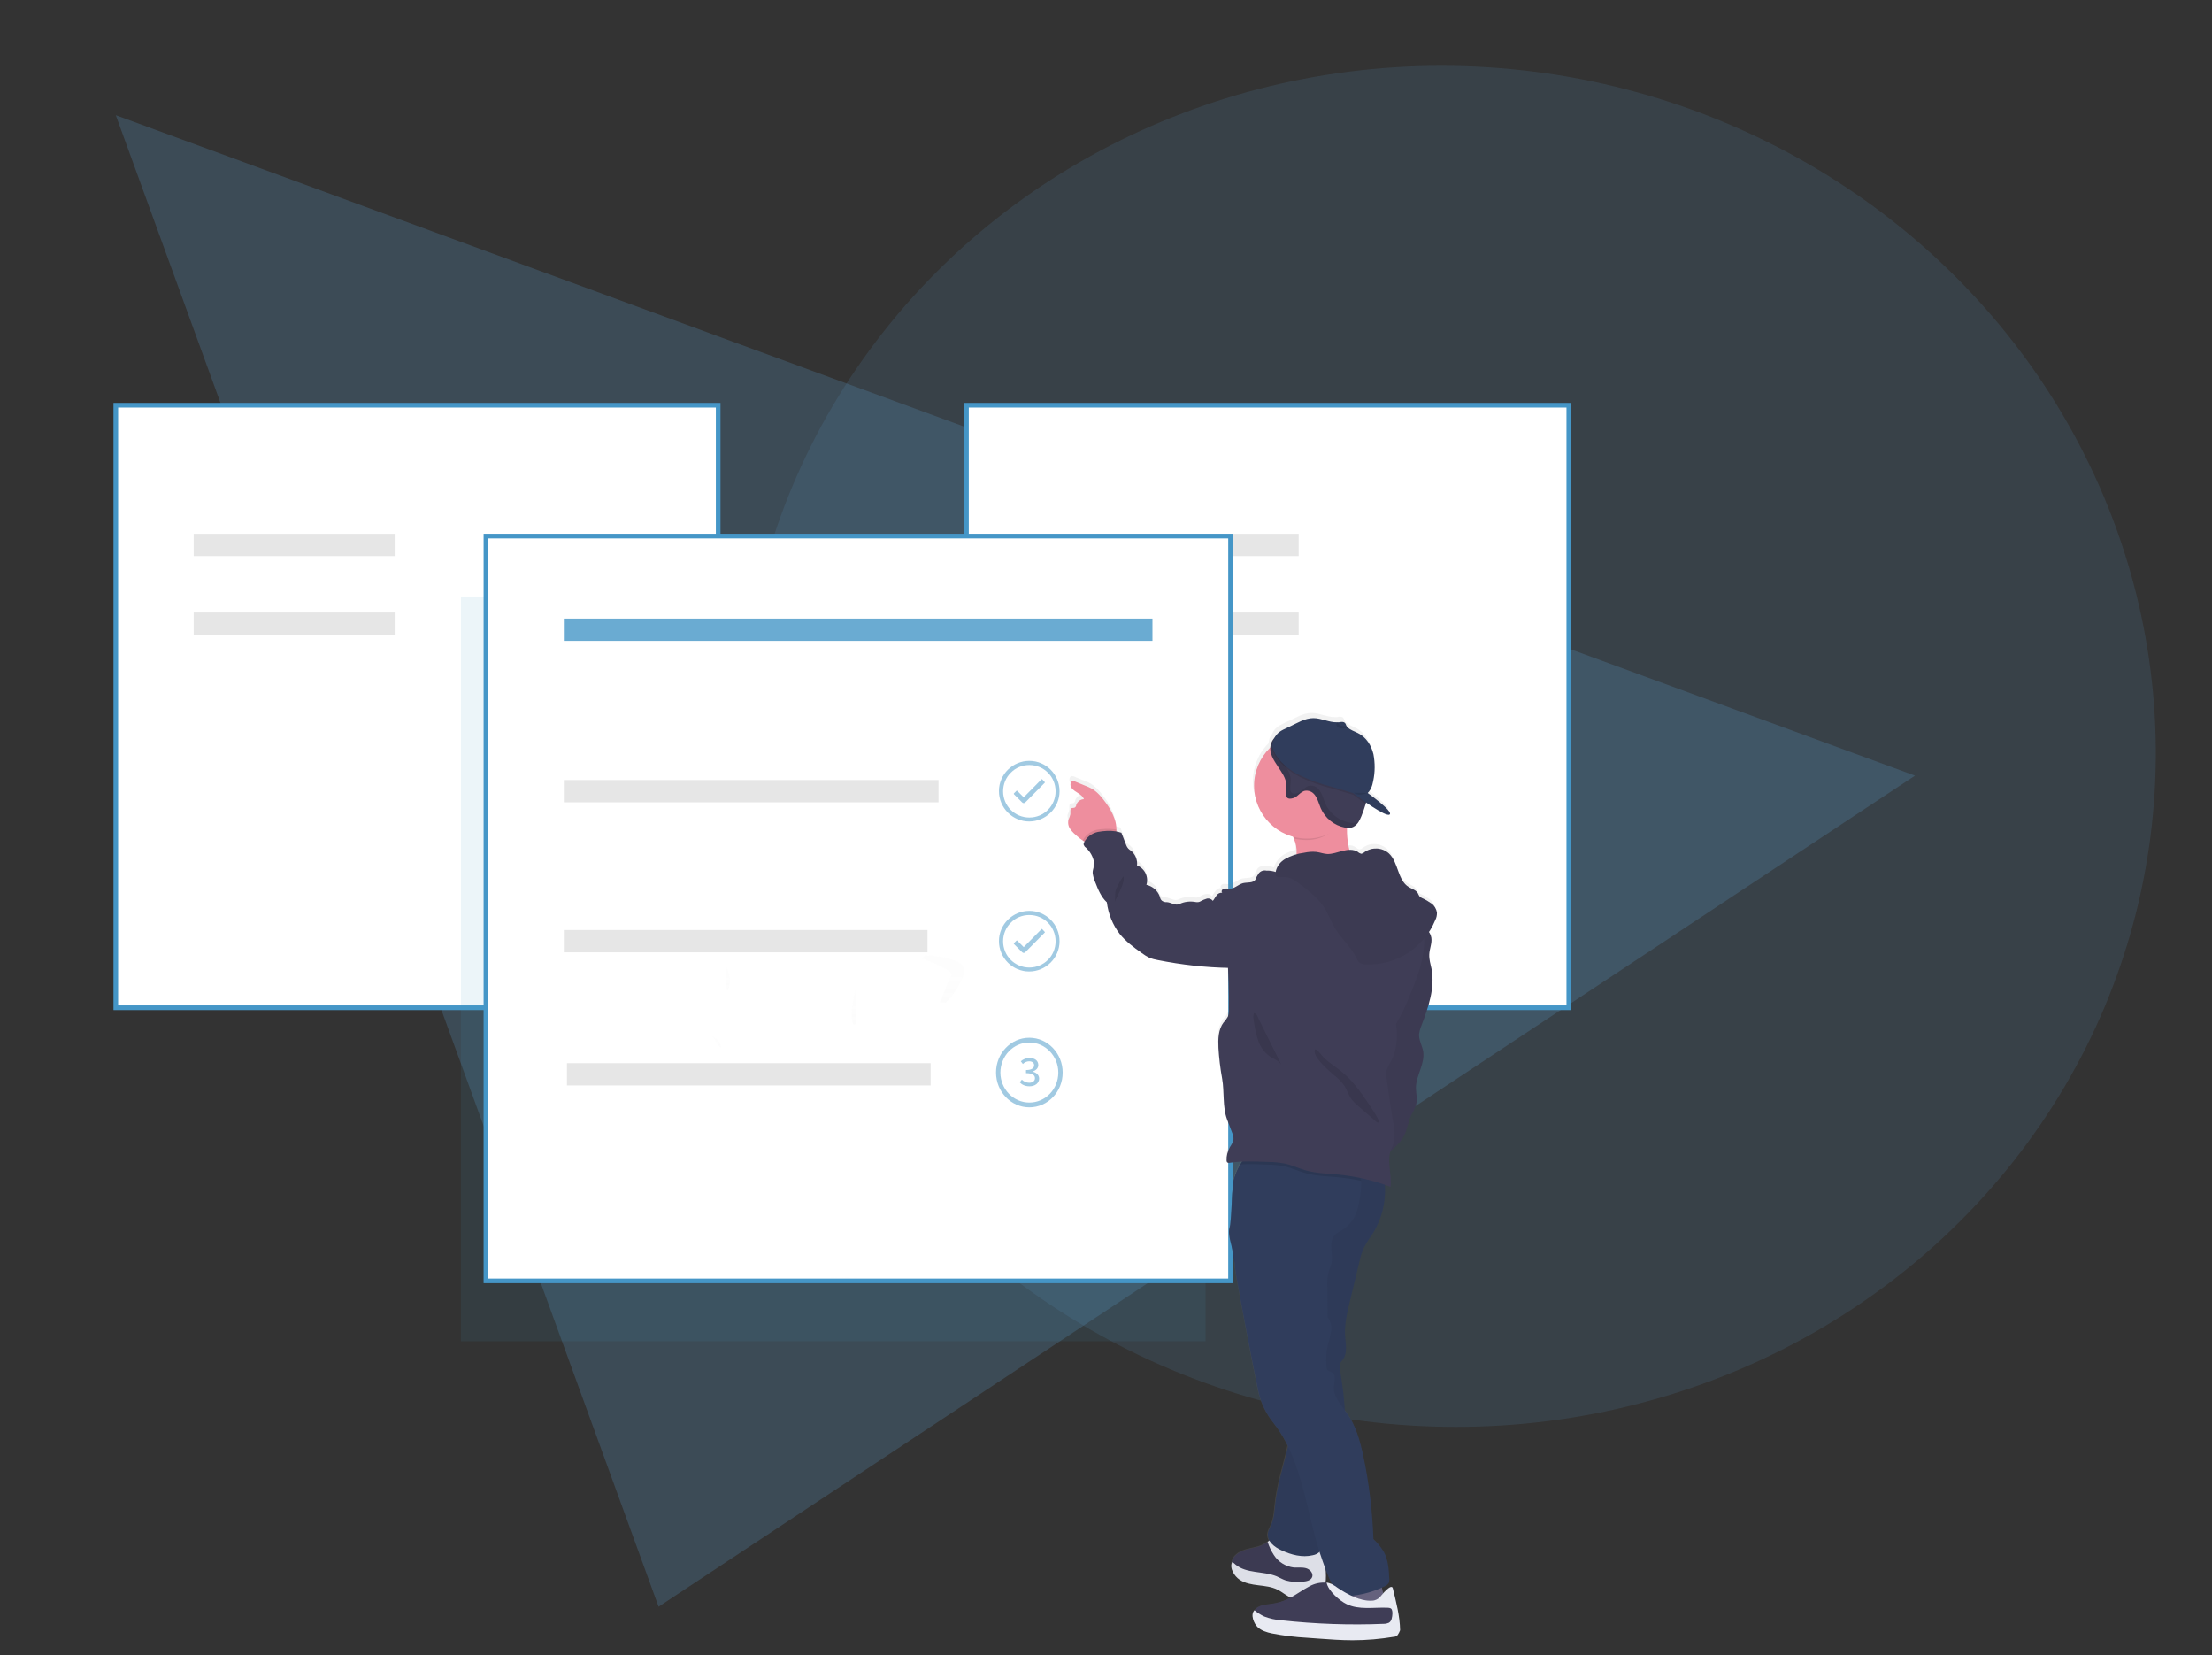 <?xml version="1.0" encoding="UTF-8"?> <!-- Generator: Adobe Illustrator 23.0.1, SVG Export Plug-In . SVG Version: 6.00 Build 0) --> <svg xmlns="http://www.w3.org/2000/svg" xmlns:xlink="http://www.w3.org/1999/xlink" id="e7d62c2c-c7a6-4c77-8f5c-a3fe0c7ac473" x="0px" y="0px" viewBox="0 0 1062 794.4" style="enable-background:new 0 0 1062 794.4;" xml:space="preserve"><rect x="0" y="0" width="1062" height="794.4" fill="#333333" stroke="none"/> <style type="text/css"> .st0{opacity:0.25;fill:#5995C3;enable-background:new ;} .st1{opacity:0.15;fill:#5995C3;enable-background:new ;} .st2{fill:#FFFFFF;stroke:#4596C7;stroke-width:2.232;stroke-miterlimit:10;} .st3{fill:#2E8F4A;} .st4{opacity:0.1;enable-background:new ;} .st5{opacity:0.1;fill:#4596C7;enable-background:new ;} .st6{opacity:0.8;fill:#4596C7;enable-background:new ;} .st7{opacity:0.5;fill:#4596C7;enable-background:new ;} .st8{opacity:0.1;} .st9{fill:url(#SVGID_1_);} .st10{fill:url(#SVGID_2_);} .st11{fill:url(#SVGID_3_);} .st12{fill:url(#SVGID_4_);} .st13{fill:url(#SVGID_5_);} .st14{fill:url(#SVGID_6_);} .st15{fill:#EE8E9E;} .st16{fill:#65617D;} .st17{fill:#3F3D56;} .st18{opacity:5.000000e-02;enable-background:new ;} .st19{fill:#E8EAF2;} .st20{fill:#303D5C;} </style> <g> <polygon class="st0" points="919.4,372.3 316.2,771.2 55.6,55.3 "></polygon> <ellipse transform="matrix(0.127 -0.992 0.992 0.127 251.616 1002.749)" class="st1" cx="695.6" cy="358.4" rx="326.4" ry="339.7"></ellipse> </g> <title>setup wizard</title> <rect x="55.6" y="194.5" class="st2" width="289.2" height="289.2"></rect> <rect x="464" y="194.5" class="st2" width="289.2" height="289.2"></rect> <path class="st3" d="M560.6,581.4c3.1,5.1,21.5,14.2,21.5,14.2s0.2-20.5-3-25.6c-3.1-5.1-9.8-6.7-14.9-3.6S557.4,576.3,560.6,581.4 L560.6,581.4z"></path> <rect x="93" y="256.2" class="st4" width="96.5" height="10.7"></rect> <rect x="270.7" y="350.5" class="st4" width="57.6" height="10.7"></rect> <rect x="270.7" y="422.4" class="st4" width="85.3" height="10.7"></rect> <rect x="93" y="294" class="st4" width="96.5" height="10.7"></rect> <rect x="527" y="256.2" class="st4" width="96.5" height="10.7"></rect> <rect x="527" y="294" class="st4" width="96.5" height="10.7"></rect> <rect x="221.3" y="286.3" class="st5" width="357.5" height="357.5"></rect> <rect x="233.3" y="257.3" class="st2" width="357.5" height="357.5"></rect> <rect x="272.2" y="510.3" class="st4" width="174.6" height="10.7"></rect> <rect x="270.7" y="296.9" class="st6" width="282.6" height="10.7"></rect> <rect x="270.7" y="374.4" class="st4" width="179.9" height="10.7"></rect> <rect x="270.7" y="446.4" class="st4" width="174.6" height="10.7"></rect> <path class="st7" d="M501.6,375.4l-1.2-1.3c-0.1-0.1-0.1-0.1-0.2-0.1s-0.1,0-0.2,0.1l-8.5,8.6l-3.1-3.1c-0.1,0-0.1-0.1-0.2-0.1 s-0.1,0-0.2,0.1l-1.2,1.2c-0.1,0.1-0.1,0.3,0,0.4l0,0l3.9,3.9c0.2,0.2,0.5,0.4,0.8,0.4s0.6-0.2,0.8-0.4l0,0l9.3-9.4 C501.7,375.7,501.7,375.5,501.6,375.4L501.6,375.4z"></path> <path class="st7" d="M494.2,367.2c7,0,12.6,5.6,12.6,12.6s-5.6,12.6-12.6,12.6s-12.6-5.6-12.6-12.6c0-3.3,1.3-6.6,3.7-8.9 C487.6,368.5,490.8,367.2,494.2,367.2 M494.2,365.2c-8,0-14.6,6.5-14.6,14.5s6.5,14.6,14.5,14.6s14.6-6.5,14.6-14.5l0,0 C508.7,371.7,502.2,365.2,494.2,365.2L494.2,365.2z"></path> <path class="st7" d="M501.6,447.3l-1.2-1.3c-0.1-0.1-0.1-0.1-0.2-0.1s-0.1,0-0.2,0.1l-8.5,8.6l-3.1-3.1c-0.1-0.1-0.1-0.1-0.2-0.1 s-0.1,0-0.2,0.1l-1.2,1.2c-0.1,0.1-0.1,0.3,0,0.4l0,0l3.9,3.9c0.2,0.2,0.5,0.4,0.8,0.4s0.6-0.2,0.8-0.4l0,0l9.3-9.4 C501.7,447.6,501.7,447.4,501.6,447.3L501.6,447.3z"></path> <path class="st7" d="M494.2,439.2c7,0,12.6,5.6,12.6,12.6s-5.6,12.6-12.6,12.6s-12.6-5.6-12.6-12.6c0-3.3,1.3-6.6,3.7-8.9 C487.6,440.5,490.8,439.2,494.2,439.2 M494.2,437.2c-8,0-14.6,6.5-14.6,14.5s6.5,14.6,14.5,14.6s14.6-6.5,14.6-14.5l0,0 C508.7,443.7,502.2,437.2,494.2,437.2L494.2,437.2z"></path> <g class="st8"> <linearGradient id="SVGID_1_" gradientUnits="userSpaceOnUse" x1="479.014" y1="540.646" x2="479.014" y2="523.847" gradientTransform="matrix(1 0 0 1 -69 -48.82)"> <stop offset="0" style="stop-color:#808080;stop-opacity:0.25"></stop> <stop offset="0.54" style="stop-color:#808080;stop-opacity:0.12"></stop> <stop offset="1" style="stop-color:#808080;stop-opacity:0.1"></stop> </linearGradient> <path class="st9" d="M410.6,475.1c0,0-3.3,13.4-0.8,16.5S410.6,475.1,410.6,475.1z"></path> </g> <g class="st8"> <linearGradient id="SVGID_2_" gradientUnits="userSpaceOnUse" x1="418.54" y1="524.097" x2="418.54" y2="512.887" gradientTransform="matrix(1 0 0 1 -69 -48.82)"> <stop offset="0" style="stop-color:#808080;stop-opacity:0.25"></stop> <stop offset="0.54" style="stop-color:#808080;stop-opacity:0.12"></stop> <stop offset="1" style="stop-color:#808080;stop-opacity:0.1"></stop> </linearGradient> <path class="st10" d="M348.7,464.1c0,0,3,5,1.2,10.1S348.7,464.1,348.7,464.1z"></path> </g> <g class="st8"> <linearGradient id="SVGID_3_" gradientUnits="userSpaceOnUse" x1="413.113" y1="551.533" x2="413.113" y2="546.197" gradientTransform="matrix(1 0 0 1 -69 -48.82)"> <stop offset="0" style="stop-color:#808080;stop-opacity:0.25"></stop> <stop offset="0.54" style="stop-color:#808080;stop-opacity:0.12"></stop> <stop offset="1" style="stop-color:#808080;stop-opacity:0.1"></stop> </linearGradient> <path class="st11" d="M342.1,497.4c0,0,3.6,1.9,4,4.7S342.1,497.4,342.1,497.4z"></path> </g> <g class="st8"> <linearGradient id="SVGID_4_" gradientUnits="userSpaceOnUse" x1="473.317" y1="662.137" x2="473.317" y2="661.797" gradientTransform="matrix(1 0 0 1 -69 -48.82)"> <stop offset="0" style="stop-color:#808080;stop-opacity:0.25"></stop> <stop offset="0.54" style="stop-color:#808080;stop-opacity:0.12"></stop> <stop offset="1" style="stop-color:#808080;stop-opacity:0.1"></stop> </linearGradient> <path class="st12" d="M396.6,613c0,0,10,0,14.7,0.3S396.6,613,396.6,613z"></path> </g> <g class="st8"> <linearGradient id="SVGID_5_" gradientUnits="userSpaceOnUse" x1="521.607" y1="530.02" x2="521.607" y2="507.36" gradientTransform="matrix(1 0 0 1 -69 -48.82)"> <stop offset="0" style="stop-color:#808080;stop-opacity:0.25"></stop> <stop offset="0.54" style="stop-color:#808080;stop-opacity:0.12"></stop> <stop offset="1" style="stop-color:#808080;stop-opacity:0.1"></stop> </linearGradient> <path class="st13" d="M462.6,468.1c-3.7,9.4-8.6,13.1-8.6,13.1h-2.7c1.4-3.7,4.4-11.4,5.5-13.2s-8.8-5.8-14.6-8.1 c0.9-0.1,1.8-1.4,1.8-1.4S466.3,458.7,462.6,468.1z"></path> </g> <path class="st7" d="M494.2,500.4c7.7,0,13.9,6.5,13.9,14.4c0,8-6.2,14.4-13.9,14.4s-13.9-6.5-13.9-14.4c0-3.8,1.5-7.5,4.1-10.2 C487,501.9,490.5,500.4,494.2,500.4 M494.2,498.1c-8.9,0-16,7.5-16,16.7c0,9.2,7.2,16.7,16,16.7c8.9,0,16-7.5,16-16.7l0,0 C510.2,505.6,503,498.1,494.2,498.1L494.2,498.1z"></path> <path class="st7" d="M489.6,519.5l1-1.3c0.9,0.9,2.2,1.5,3.5,1.5c1.6,0,2.8-0.8,2.8-2.2s-1.2-2.4-4.3-2.4v-1.5c2.8,0,3.9-1,3.9-2.3 c0-1.2-1-1.9-2.4-1.9c-1.1,0-2.2,0.5-3,1.3l-1-1.3c1.1-1,2.6-1.6,4.1-1.6c2.5,0,4.3,1.2,4.3,3.4c0,1.5-1.1,2.5-2.6,3.1v0.1 c1.6,0.4,3,1.5,3,3.3c0,2.3-2.1,3.7-4.6,3.7C492,521.4,490.5,520.5,489.6,519.5z"></path> <linearGradient id="SVGID_6_" gradientUnits="userSpaceOnUse" x1="171.46" y1="844.52" x2="171.46" y2="400.42" gradientTransform="matrix(-1 0 0 1 772.21 -58.22)"> <stop offset="0" style="stop-color:#808080;stop-opacity:0.25"></stop> <stop offset="0.54" style="stop-color:#808080;stop-opacity:0.12"></stop> <stop offset="1" style="stop-color:#808080;stop-opacity:0.1"></stop> </linearGradient> <path class="st14" d="M513.9,396c0.9,1.3,2.1,2.4,3.3,3.4c0.8,0.7,1.7,1.4,2.6,2l0.8,0.5l-0.1,0.1c-0.2,0.4-0.3,0.8-0.2,1.2 c0.2,0.5,0.5,1,1,1.3c2.1,1.9,3.5,4.5,4,7.3c0.3,1.6-0.8,3.4-0.7,5c0.2,1.6,0.6,3.2,1.3,4.7c1.4,3.5,2.8,7.1,5.5,9.6 c0.6,5.6,2.8,10.9,6.2,15.3c2.9,3.7,6.7,6.5,10.5,9.2c1.2,1,2.5,1.8,3.9,2.4c1.2,0.5,2.5,0.8,3.8,1c11.1,2.2,22.3,3.5,33.6,3.9 c0.3,6.7,0.5,13.4,0.4,20.2c0.1,1.1-0.1,2.2-0.5,3.3c-0.6,1-1.2,1.9-2,2.7c-2.6,3.4-2.7,8.1-2.5,12.4c0.3,5,0.8,10,1.8,15 c1.2,6.3,0.1,13.3,2.3,19.4c0.9,2.4,1.8,4.8,2.7,7.2c0.3,0.7,0.5,1.4,0.5,2.1c0,1.6-1,2.9-1.8,4.3c-1.1,2-1.7,4.2-1.6,6.5 c0,0.3,0.1,0.5,0.2,0.7c0.3,0.4,0.9,0.4,1.4,0.3c2-0.3,4-0.5,6-0.5c-0.4,0.4-0.7,0.9-1,1.4c-0.5,0.8-0.9,1.7-1.3,2.6 c-0.7,1.5-1.3,3.1-1.7,4.7c-0.1,0.2-0.1,0.5-0.2,0.7c-0.1,0.5-0.2,1-0.3,1.5c-0.4,2.8-0.6,5.7-0.5,8.6c-0.3,5.3-0.5,10.9-1.1,12.6 c-0.7,2.3,0.2,6,1.1,9.5c0,2.4,0.5,4.8,1.3,7.1c0.1,2.5,0.4,5,0.9,7.5c3.1,17.4,6.4,34.8,9.9,52.1c0.3,1.5,0.6,3,1,4.5 c1.3,4.8,3.6,9.3,6.7,13.2c2.7,3.5,5.1,7.2,7,11.2c-0.2,0.9-0.4,1.9-0.6,2.8c-2,8.3-4.6,16.5-5.5,25c-0.4,3.4-0.5,6.9-1.8,10 c-0.7,1.6-1.7,3.1-1.8,4.8c-0.1,1.1,0.2,2.2,0.7,3.1l-0.7,0.5l-0.4,0.3c-2.5,2-5.9,2.4-9.1,3.2s-6.5,2.5-7.5,5.6 c-0.1,0.2-0.1,0.4-0.2,0.6c-0.6,2.9,1.2,5.9,3.6,7.6c2.6,1.8,5.8,2.3,9,2.8s6.4,0.7,9.2,2.1c2.5,1.2,4.5,3.2,7.1,4.1l0.5,0.1 c-0.6,0.3-1.2,0.7-1.8,1c-2.7,1.4-5.6,2.3-8.6,2.7s-6.6,0.6-8.2,3.2l0,0c-1.3,2.2-0.3,5.1,1.5,6.8s4.4,2.5,6.8,3 c5.6,1.1,11.3,1.8,17,2.1l5.5,0.4c5.4,0.4,10.8,0.8,16.3,0.8c6.7,0,13.4-0.6,20-1.7c0.9,0.1,1.8-0.6,1.8-1.6c0-0.1,0-0.3,0-0.4 c-0.1-6.8-0.9-13.6-2.5-20.2c-0.5-2-3.2,0.7-4.7,2.4c-0.2-1-0.4-2-0.7-2.9l1.2-0.6c0.9-0.3,1.7-1,2.2-1.8c0.2-0.7,0.3-1.4,0.2-2.1 c-0.2-4.4-0.5-8.9-2.6-12.7c-1.4-2.3-3-4.4-5-6.2c-0.5-13.7-2.1-27.4-5-40.8c-1.5-6.8-3.4-13.7-7.4-19.5c-0.5-0.7-1-1.4-1.6-2.2 c-0.4-6.6-1.2-13.1-2.4-19.6c-0.2-0.9-0.2-1.8,0-2.6c0.4-0.7,0.9-1.4,1.4-2c2.4-3.1,1.4-7.4,1.1-11.3c-0.4-5.6,0.9-11.1,2.2-16.5 l4.8-20.1c0.4-1.9,1-3.8,1.7-5.6c1.3-2.4,2.7-4.8,4.3-7c4.5-7.1,6.6-15.5,6.1-23.9c0.9,0.3,1.8,0.7,2.7,1c0.7-5.6-1.7-12,0-17.2 c2.9-2.1,5.3-4.9,6.8-8.2c1.3-3,1.7-6.3,3.1-9.2c0.8-1.7,1.9-3.2,2.3-5c0.7-2.7-0.2-5.5-0.1-8.2c0.1-6,4.4-11.5,3.5-17.4 c-0.5-2.8-2.1-5.4-2-8.2c0.1-1.5,0.5-3,1.2-4.5c3.3-8.7,6.5-18,4.8-27.1c-0.4-2.4-1.2-4.7-1.1-7.1c0.1-2.7,1.4-5.4,1-8.1 c-0.2-1-0.6-2-1.2-2.8c1.2-1.8,2.2-3.7,3-5.7c0.5-1.1,0.8-2.4,0.8-3.7c-0.2-1.7-1.2-3.3-2.6-4.4c-1.4-1-2.9-1.9-4.5-2.6 c-0.5-0.2-0.9-0.5-1.3-0.9c-0.3-0.5-0.5-0.9-0.7-1.4c-0.9-1.5-2.8-2-4.3-2.9c-5.5-3.3-4.9-11.9-9.6-16.3c-3.3-2.9-8.1-3.2-11.7-0.6 c-0.4,0.4-1,0.7-1.6,0.8c-0.6-0.1-1.2-0.4-1.6-0.9c-1.2-0.8-2.5-1.2-3.9-1.1c-0.9-3.4-1.2-6.9-1.1-10.4h0.4c0.5,0,1.1,0,1.6-0.2 c2.4-0.7,3.8-3.2,4.7-5.5c0.8-1.9,1.5-4,2.1-6c0-0.2,0.1-0.4,0.1-0.6c4.6,3.2,9.9,6.6,11.2,5.9c2.3-1.3-10.5-10.4-10.5-10.4l0,0l0,0 c1.5-1.3,2.3-3.8,2.7-5.9c0.9-4.3,0.9-8.6,0.1-12.9c-1-4.2-3.5-8.2-7.4-10.2c-1.7-0.9-3.8-1.5-5-2.8l0,0c-0.2-0.2-0.4-0.4-0.5-0.7 l0,0c-0.1-0.1-0.1-0.2-0.2-0.4c-0.1-0.4-0.3-0.7-0.5-1c-0.7-0.8-2-0.6-3-0.4h-0.3h-0.3H641c-3.8,0.1-7.5-2-11.3-2 c-4.2,0-7.8,2.5-11.5,4.1c-0.8,0.3-1.5,0.6-2.1,1c-2.3,1.1-4.2,2.2-5.3,4.9c-0.7,0.9-1.3,1.9-1.5,3c-0.1,0.5-0.2,1-0.2,1.5 c-10,9.9-10.1,26.1-0.2,36.1c3.2,3.2,7.2,5.6,11.7,6.7c0.1,0.2,0.2,0.5,0.3,0.8c0.8,2.3,1.1,4.7,1.1,7.1c0,0.2,0,0.3,0,0.5 c-1.9,0.5-3.8,1.2-5.5,2.2c-2.2,1.3-3.8,3.3-4.7,5.7c0,0.2-0.1,0.4-0.1,0.5c-1.4-0.4-2.8-0.7-4.2-0.7c-1.3-0.2-2.6,0.2-3.6,1.1 c-0.3,0.4-0.6,0.9-0.7,1.4c-0.5,0.5-0.6,1.2-0.9,1.8c-1.1,1.9-3.9,1.3-6,1.8c-2.3,0.6-4.1,2.7-6.4,2.7c-0.9-0.1-1.8-0.2-2.7-0.1 c-0.9,0.2-1.6,1.4-0.9,2c-1.1-0.1-2.1,0.4-2.7,1.3c-0.7,0.8-1.1,1.8-1.8,2.6c-0.6-0.9-1.7-1.3-2.8-1.1c-1,0.2-2,0.6-2.9,1.2 c-0.4,0.2-0.8,0.4-1.3,0.5c-0.5,0-1.1,0-1.6-0.1c-2.5-0.4-5.1-0.1-7.4,1c-2,1-4-0.8-6.2-1c-0.8,0-1.6-0.2-2.3-0.7 c-0.4-0.5-0.7-1.1-0.9-1.8c-1-2.9-3.5-5.1-6.5-5.8c1.2-3.8-0.7-7.9-4.5-9.4c0.3-2.7-0.8-5.3-2.8-7.1c-0.5-0.3-1-0.7-1.4-1.1 c-0.6-0.7-1-1.5-1.3-2.4c-0.7-1.7-1.3-3.5-2-5.2c-0.9-0.2-1.6-0.5-2.4-0.7c0-0.2,0-0.4,0-0.5c0-1.8-0.3-3.6-0.9-5.3 c-1-2.8-2.4-5.4-4.2-7.7c-1.9-2.6-4-5.2-6.8-6.9c-0.9-0.5-1.9-1-2.9-1.3l-5.1-2.1c-0.3-0.1-0.6-0.2-0.9-0.2c-1.4,0-1.6,2.1-0.8,3.3 c1.6,2.3,5.1,2.9,6,5.5c-1.7,0.1-3.2,1.2-3.7,2.9c0,0.4-0.2,0.8-0.5,1.1c-0.5,0.4-1.2,0.2-1.7,0.4c-0.9,0.5-0.5,1.8-0.6,2.9 c-0.2,0.9-0.5,1.8-0.9,2.6C512.6,392.9,512.9,394.6,513.9,396z M636.4,754.2l-0.1-1.6c0.1,0.3,0.2,0.6,0.3,0.8c0.9,2.4,1.9,4.7,3,7 l-0.2-0.1c-0.8-0.4-1.6-0.6-2.4-0.7c-0.2,0-0.5,0-0.7-0.1C636.6,757.9,636.6,756,636.4,754.2z"></path> <path class="st15" d="M622.5,409.5c-0.1,3.7-1.4,7.4-1.6,11.1c11,0.5,21.8-4.8,32.7-3.1c-3-2-4.7-5.5-5.6-9 c-1.2-4.5-1.6-9.2-1.1-13.8c0-0.3,0.1-0.5,0.1-0.8c0.4-1.8,1.5-4.4,1.2-5.8c-0.4-1.9-2.2-1.5-3.8-1.4c-4.9,0.4-9.8,1-14.7,1.9 c-1.3,0.2-13.6,3.3-13.8,3c2.2,3.5,3.9,7.2,5.3,11C622.2,404.8,622.6,407.1,622.5,409.5z"></path> <path class="st15" d="M513.9,398c0.9,1.3,2.1,2.4,3.3,3.4c0.8,0.7,1.7,1.4,2.6,2c1.6,1.2,3.5,2,5.5,2.2c2.6,0.2,8.2-1.4,9.8-3.6 c0.7-1.1,1-2.4,0.9-3.8c0-1.8-0.3-3.6-0.9-5.2c-1-2.8-2.4-5.3-4.2-7.7c-1.9-2.6-4-5.2-6.8-6.8c-0.9-0.5-1.9-0.9-2.9-1.3l-5.1-2.1 c-0.3-0.1-0.6-0.2-0.9-0.2c-1.4,0-1.6,2.1-0.8,3.2c1.6,2.3,5.1,2.9,6,5.5c-1.7,0-3.2,1.2-3.7,2.8c0,0.4-0.2,0.8-0.5,1.1 c-0.5,0.4-1.2,0.2-1.7,0.4c-0.9,0.5-0.5,1.8-0.6,2.9c-0.2,0.9-0.5,1.8-0.9,2.6C512.6,395,512.9,396.7,513.9,398z"></path> <path class="st16" d="M665.4,772.1c-0.8-0.8-2.2-0.7-3.4-0.5c-6.4,1-12.8,1.5-19.2,1.5c-0.8-3.9,1.5-7.7,2.3-11.7c0.1-1,0.4-2,0.8-3 c0.9-1.7,3-2.5,4.9-2.9c3.5-0.7,8.8-2,10.8,1.5C663.8,761.2,664.5,767.4,665.4,772.1z"></path> <path class="st17" d="M595.1,757.2c2.6,1.8,5.8,2.3,9,2.7s6.4,0.7,9.2,2.1c2.5,1.2,4.5,3.2,7.1,4.1c2.4,0.7,4.9,0.7,7.4,0.1 c2.9-0.5,6-1.6,7.6-4.1c1.4-2.2,1.2-5.1,1.1-7.7c-0.2-3-0.4-6-0.7-8.9c0-0.8-0.2-1.5-0.6-2.2c-2.1-3.1-7.2,1.3-10,1.3 c-4.3,0-9-2.4-12.1-5.2c-0.3-0.3-0.6-0.5-0.9-0.7c-1.2-0.5-2.5,0.5-3.6,1.4l-0.4,0.3c-2.5,2-5.9,2.4-9.1,3.2s-6.5,2.5-7.5,5.5 c-0.1,0.2-0.1,0.4-0.2,0.6C591,752.5,592.7,755.6,595.1,757.2z"></path> <path class="st18" d="M595.1,757.2c2.6,1.8,5.8,2.3,9,2.7s6.4,0.7,9.2,2.1c2.5,1.2,4.5,3.2,7.1,4.1c2.4,0.7,4.9,0.7,7.4,0.1 c2.9-0.5,6-1.6,7.6-4.1c1.4-2.2,1.2-5.1,1.1-7.7c-0.2-3-0.4-6-0.7-8.9c0-0.8-0.2-1.5-0.6-2.2c-2.1-3.1-7.2,1.3-10,1.3 c-4.3,0-9-2.4-12.1-5.2c-0.3-0.3-0.6-0.5-0.9-0.7c-1.2-0.5-2.5,0.5-3.6,1.4l-0.4,0.3c-2.5,2-5.9,2.4-9.1,3.2s-6.5,2.5-7.5,5.5 c-0.1,0.2-0.1,0.4-0.2,0.6C591,752.5,592.7,755.6,595.1,757.2z"></path> <path class="st19" d="M595.1,758.2c2.6,1.8,5.8,2.3,9,2.7s6.4,0.7,9.2,2.1c2.5,1.2,4.5,3.2,7.1,4.1c2.4,0.7,4.9,0.7,7.4,0.1 c3.1-0.7,5.8-2.5,7.6-5.1c1.4-2.2,1.2-5.1,1.1-7.7c-0.2-3-0.4-6-0.7-8.9c0-0.8-0.2-1.5-0.6-2.2c-2.1-3.1-7.2,1.3-10,1.3 c-4.3,0-9-2.4-12.1-5.2c-0.3-0.3-0.6-0.5-0.9-0.7c-1.2-0.5-2.5,0.5-3.6,1.4c0.7,2.2,1.7,4.3,3,6.3c2.1,3.3,5.6,5.5,9.6,6 c1.9,0.1,3.9-0.2,5.8,0.3s3.6,2.4,3,4.2s-3,2.2-4.8,2.3c-2.6,0.3-5.3,0.1-7.9-0.6c-1.5-0.5-3-1.4-4.4-2c-6.4-2.6-14.4-1.2-19.7-5.6 c-0.5-0.5-1-0.9-1.6-1.2C590.1,752.6,592.7,756.6,595.1,758.2z"></path> <path class="st18" d="M595.1,758.2c2.6,1.8,5.8,2.3,9,2.7s6.4,0.7,9.2,2.1c2.5,1.2,4.5,3.2,7.1,4.1c2.4,0.7,4.9,0.7,7.4,0.1 c3.1-0.7,5.8-2.5,7.6-5.1c1.4-2.2,1.2-5.1,1.1-7.7c-0.2-3-0.4-6-0.7-8.9c0-0.8-0.2-1.5-0.6-2.2c-2.1-3.1-7.2,1.3-10,1.3 c-4.3,0-9-2.4-12.1-5.2c-0.3-0.3-0.6-0.5-0.9-0.7c-1.2-0.5-2.5,0.5-3.6,1.4c0.7,2.2,1.7,4.3,3,6.3c2.1,3.3,5.6,5.5,9.6,6 c1.9,0.1,3.9-0.2,5.8,0.3s3.6,2.4,3,4.2s-3,2.2-4.8,2.3c-2.6,0.3-5.3,0.1-7.9-0.6c-1.5-0.5-3-1.4-4.4-2c-6.4-2.6-14.4-1.2-19.7-5.6 c-0.5-0.5-1-0.9-1.6-1.2C590.1,752.6,592.7,756.6,595.1,758.2z"></path> <path class="st20" d="M664.2,563.6c2,10,0.1,20.3-5.4,28.9c-1.6,2.2-3.1,4.6-4.3,7c-0.7,1.8-1.3,3.6-1.7,5.5l-4.8,20 c-1.3,5.4-2.6,10.9-2.2,16.4c0.3,3.9,1.2,8.2-1.1,11.2c-0.6,0.6-1.1,1.3-1.4,2c-0.2,0.9-0.2,1.7,0,2.6c2.4,14.5,4.2,29.7-0.2,43.7 c-4,12.7-4.2,26.8-7.6,39.7c-0.3,1.6-1,3.2-2.1,4.4c-0.9,0.8-2,1.3-3.2,1.5c-5,1.2-10.3-0.2-15-2.4c-3.3-1.5-6.8-4.2-6.5-7.8 c0.1-1.7,1.1-3.2,1.8-4.8c1.3-3.1,1.4-6.6,1.8-9.9c0.9-8.4,3.5-16.6,5.5-24.8s3.3-16.9,1.6-25.2c-3.4-17.2-8.8-33.9-16.2-49.9 c-0.3-0.8-0.8-1.6-1.5-2.2c-0.8-0.4-1.5-0.9-2.1-1.5c-0.5-0.8-0.9-1.7-1-2.6c-0.7-2.6-2.9-4.6-4.4-6.9c-3.7-5.8-2.5-13.3-2.4-20.2 c0.1-6.7-0.8-13.5,0.3-20.1s4.9-13.4,11.3-15.5c3.2-1,6.6-0.8,9.9-0.5C630.7,554.1,647.7,557.3,664.2,563.6z"></path> <path class="st18" d="M664.2,563.6c2,10,0.1,20.3-5.4,28.9c-1.6,2.2-3.1,4.6-4.3,7c-0.7,1.8-1.3,3.6-1.7,5.5l-4.8,20 c-1.3,5.4-2.6,10.9-2.2,16.4c0.3,3.9,1.2,8.2-1.1,11.2c-0.6,0.6-1.1,1.3-1.4,2c-0.2,0.9-0.2,1.7,0,2.6c2.4,14.5,4.2,29.7-0.2,43.7 c-4,12.7-4.2,26.8-7.6,39.7c-0.3,1.6-1,3.2-2.1,4.4c-0.9,0.8-2,1.3-3.2,1.5c-5,1.2-10.3-0.2-15-2.4c-3.3-1.5-6.8-4.2-6.5-7.8 c0.1-1.7,1.1-3.2,1.8-4.8c1.3-3.1,1.4-6.6,1.8-9.9c0.9-8.4,3.5-16.6,5.5-24.8s3.3-16.9,1.6-25.2c-3.4-17.2-8.8-33.9-16.2-49.9 c-0.3-0.8-0.8-1.6-1.5-2.2c-0.8-0.4-1.5-0.9-2.1-1.5c-0.5-0.8-0.9-1.7-1-2.6c-0.7-2.6-2.9-4.6-4.4-6.9c-3.7-5.8-2.5-13.3-2.4-20.2 c0.1-6.7-0.8-13.5,0.3-20.1s4.9-13.4,11.3-15.5c3.2-1,6.6-0.8,9.9-0.5C630.7,554.1,647.7,557.3,664.2,563.6z"></path> <path class="st20" d="M592.8,605.6c0.1,2.6,0.4,5.2,0.9,7.8c3.1,17.3,6.4,34.6,9.9,51.8c0.3,1.5,0.6,3,1,4.5 c1.3,4.8,3.6,9.3,6.7,13.2c14.6,18.2,15.8,44.5,23.7,66.4c0.5,1.5,1.1,3,1.6,4.4c1.4,3.7,3.1,7.3,4.9,10.9c0.2,0.5,0.6,1,1,1.3 c0.5,0.2,1,0.3,1.6,0.3c7.1,0,14.1-1.6,20.5-4.7c0.9-0.3,1.7-1,2.2-1.8c0.2-0.7,0.3-1.4,0.2-2.1c-0.2-4.3-0.5-8.8-2.6-12.7 c-1.4-2.3-3-4.3-5-6.1c-0.5-13.6-2.1-27.2-5-40.6c-1.5-6.8-3.4-13.7-7.4-19.4c-2.9-4.2-7.1-8.4-6.6-13.5c0.2-2.2,1.2-5-0.7-6.4 c-0.8-0.6-2-0.7-2.5-1.5c-0.2-0.4-0.3-0.8-0.3-1.3c-0.4-3.5-0.2-7.1,0.6-10.5c0.7-2.2,1.2-4.5,1.6-6.8c0.4-2.3-0.3-4.7-1.7-6.6 c-0.1-4.7,0-9.5-0.1-14.2c-0.2-2.7,0-5.3,0.7-7.9c0.4-1.2,0.9-2.4,1.2-3.6c1-4.5-1.5-9.9,1.4-13.4c1.2-1.5,3.1-2.2,4.7-3.3 c3.1-2.3,5.4-5.5,6.4-9.2s1.6-7.5,1.8-11.3c0.1-0.8,0.1-1.6,0-2.4c-0.1-0.4-0.2-0.8-0.3-1.2c-0.9-2-3.3-2.8-5.5-3.3 c-13.7-3.3-27.8-4.9-41.9-4.9c-5.2-3.5-8.2-2.3-10.4,1.5c-1.2,2.3-2.2,4.7-3,7.2c-1,3.1-1.1,20.2-2.1,23.2 C589.1,593.3,592.8,601.5,592.8,605.6z"></path> <path class="st17" d="M687.2,450.1c0.4,2.7-0.9,5.3-1,8c-0.1,2.4,0.6,4.7,1.1,7c1.7,9.1-1.5,18.3-4.8,27c-0.6,1.4-1,2.9-1.2,4.4 c-0.1,2.8,1.5,5.4,2,8.2c0.9,5.9-3.4,11.4-3.5,17.3c0,2.7,0.8,5.5,0.1,8.2c-0.6,1.7-1.4,3.4-2.3,4.9c-1.4,2.9-1.8,6.2-3.1,9.2 c-2.4,5.3-7.5,8.8-12.4,12c-2.8-0.9-5.8-2-7.3-4.5c-0.7-1.2-1.1-2.6-1.3-4c-1.1-6.1-1-12.3-1-18.5c-0.1-5.3,0.2-10.6,0.8-15.9 c1-6.7,3.2-13.2,4.7-19.8c2-8.3,3-16.9,6-24.9c2.7-7,6.9-13.3,11.3-19.3c1.7-2.3,3-5.6,6.3-5.1C684.4,445,686.7,447.2,687.2,450.1z"></path> <path class="st18" d="M687.2,450.1c0.4,2.7-0.9,5.3-1,8c-0.1,2.4,0.6,4.7,1.1,7c1.7,9.1-1.5,18.3-4.8,27c-0.6,1.4-1,2.9-1.2,4.4 c-0.1,2.8,1.5,5.4,2,8.2c0.9,5.9-3.4,11.4-3.5,17.3c0,2.7,0.8,5.5,0.1,8.2c-0.6,1.7-1.4,3.4-2.3,4.9c-1.4,2.9-1.8,6.2-3.1,9.2 c-2.4,5.3-7.5,8.8-12.4,12c-2.8-0.9-5.8-2-7.3-4.5c-0.7-1.2-1.1-2.6-1.3-4c-1.1-6.1-1-12.3-1-18.5c-0.1-5.3,0.2-10.6,0.8-15.9 c1-6.7,3.2-13.2,4.7-19.8c2-8.3,3-16.9,6-24.9c2.7-7,6.9-13.3,11.3-19.3c1.7-2.3,3-5.6,6.3-5.1C684.4,445,686.7,447.2,687.2,450.1z"></path> <path class="st4" d="M616.1,391.5c2.2,3.5,3.9,7.2,5.3,11c2,0.5,4,0.7,6,0.7c7.9,0,13.5-4.5,18.2-10.2c0.4-1.8,2.9-3.5,2.6-5 c-0.4-1.9-2.2-1.5-3.8-1.4c-4.9,0.4-9.8,1-14.7,1.9C628.6,388.7,616.3,391.8,616.1,391.5z"></path> <circle class="st15" cx="627.5" cy="377.1" r="25.4"></circle> <path class="st4" d="M595.4,558.9c4.4-0.3,8.8-0.1,13.2,0.1c2.8,0,5.5,0.3,8.2,0.8c3.3,0.8,6.5,2.3,9.7,3.2 c5.3,1.5,10.8,1.6,16.3,2.1c3.6,0.4,7.1,0.9,10.7,1.7c-0.1-0.4-0.2-0.8-0.3-1.2c-0.9-2-3.3-2.8-5.5-3.3c-13.7-3.3-27.8-4.9-41.9-4.9 C600.6,553.9,597.6,555.1,595.4,558.9z"></path> <path class="st17" d="M612.7,418.6c1.1,1.3,2.6,2.7,4.2,2.3c0.6-0.2,1.2-0.5,1.7-0.9c2.9-1.9,6.5-2.3,10-2.8 c6.9-1,13.8-2.6,20.5-4.6c1.9-0.7,4-1.1,6.1-1.2c4.3,0,8.1,2.9,10.8,6.2s4.6,7.3,7.2,10.7c1.9,2.4,4.1,4.5,5.9,7.1 c4.5,6.3,5.4,14.6,4.2,22.2s-4.2,14.9-7.2,22c-1.6,4.1-3.6,8.1-5.9,11.9c1,5.8,0.5,12.5-2.3,17.7c-0.9,1.7-2,3.3-2.3,5.2 c-0.1,1.3-0.1,2.6,0.2,3.8l1.3,9.2c0.4,2.8,0.8,5.6,1.3,8.4c0.9,5.1,2.2,10.6-0.2,15.2c-2.8,5.5,0.2,12.6-0.6,18.7 c-7.9-3.1-16.3-5-24.7-5.9c-5.5-0.5-11-0.6-16.3-2.1c-3.3-1-6.4-2.5-9.7-3.2c-2.7-0.5-5.5-0.8-8.2-0.8c-6.1-0.2-12.2-0.5-18.2,0.4 c-0.5,0.1-1.1,0.1-1.4-0.3c-0.1-0.2-0.2-0.5-0.2-0.7c-0.1-2.3,0.5-4.5,1.6-6.5c0.8-1.3,1.8-2.7,1.8-4.2c-0.1-0.7-0.2-1.4-0.5-2.1 l-2.7-7.1c-2.2-6-1.2-13-2.3-19.3c-0.9-4.9-1.5-9.9-1.8-14.9c-0.2-4.3-0.1-8.9,2.5-12.3c0.8-0.8,1.4-1.7,2-2.7 c0.4-1,0.5-2.1,0.5-3.2c0.1-8.6-0.2-17.1-0.7-25.7c2.2-4,4.6-8.2,6.8-12.2c2.6-4.7,5.3-9.5,6.3-14.8c0.7-3.5,0.7-7.1,1.2-10.6 c-0.1-2,1.5-3.6,3.4-3.7c0.4,0,0.7,0,1.1,0.1C609.6,417.8,611.2,418.1,612.7,418.6z"></path> <path class="st4" d="M519.8,403.4c1.6,1.2,3.5,2,5.5,2.2c2.6,0.2,8.2-1.4,9.8-3.6c0.7-1.1,1-2.4,0.9-3.8c-0.4-0.1-0.7-0.2-1.1-0.2 c-2.8-0.3-5.7-0.2-8.5,0.3C523.6,399,521.2,400.8,519.8,403.4L519.8,403.4z"></path> <path class="st17" d="M604.2,458.3c-1.5,1.9-3.2,3.9-5.3,5c-2.5,1.3-5.5,1.3-8.3,1.3c-11.7-0.2-23.3-1.5-34.8-3.8 c-1.3-0.2-2.6-0.6-3.8-1c-1.4-0.7-2.7-1.5-3.9-2.4c-3.8-2.7-7.6-5.5-10.5-9.1c-3.4-4.4-5.5-9.7-6.2-15.2c-2.7-2.5-4.2-6.1-5.5-9.5 c-0.7-1.5-1.1-3-1.3-4.6c-0.1-1.6,1-3.4,0.7-5c-0.5-2.8-1.9-5.3-4-7.2c-0.5-0.3-0.8-0.8-1-1.3c-0.1-0.4,0-0.9,0.2-1.2 c1.3-2.6,3.8-4.4,6.6-5c2.8-0.5,5.7-0.7,8.5-0.3c0.9,0.2,1.9,0.4,2.8,0.7l2,5.2c0.3,0.9,0.7,1.7,1.3,2.4c0.4,0.4,0.9,0.8,1.4,1.1 c2,1.7,3.1,4.3,2.8,7c3.7,1.4,5.7,5.5,4.5,9.3c3,0.7,5.5,2.8,6.5,5.8c0.1,0.7,0.4,1.3,0.9,1.8c0.7,0.5,1.5,0.8,2.3,0.7 c2.2,0.1,4.2,1.9,6.2,0.9c2.3-1.1,4.9-1.4,7.4-1c0.5,0.1,1,0.2,1.6,0.1c0.5-0.1,0.9-0.2,1.3-0.5c0.9-0.5,1.9-0.9,2.9-1.2 c1.1-0.2,2.1,0.2,2.8,1.1c0.7-0.8,1.1-1.8,1.8-2.6c0.6-0.9,1.6-1.4,2.7-1.3c-0.7-0.6,0-1.8,0.9-2c0.9-0.1,1.8,0,2.7,0.1 c2.3,0,4.1-2.1,6.4-2.7c2.1-0.5,4.9,0.1,6-1.8c0.4-0.7,0.5-1.6,1.1-2c0.4-0.2,0.9-0.3,1.4-0.2c1.5,0.2,2.9,0.6,4.3,1.3 c2.2,8.6,1,17.5-0.6,26.2C608.4,451.4,606.7,455.1,604.2,458.3z"></path> <path class="st4" d="M604.3,489.1l10.9,22c-1.2-2-3.7-2.8-5.6-4.1c-2.5-1.8-4.4-4.3-5.4-7.2c-1-2.9-1.7-5.9-2.1-8.9 c-0.2-1.4-0.7-3.4,0-4.6C603.4,486.4,603.8,488,604.3,489.1z"></path> <path class="st4" d="M635.7,507.8c2.5,2.4,5.5,4.2,8.2,6.4c6.3,5,10.8,12,15.3,18.8c1.2,1.8,2.3,3.7,3.1,5.7c-0.5,0.4-1.3,0-1.8-0.5 l-8.6-7.5c-1.1-0.9-2-1.8-2.9-2.9c-1.5-2-2.2-4.5-3.5-6.6c-1.5-2-3.2-3.8-5.2-5.3c-2-1.7-11-9.3-8.8-12.3 C633.1,504.3,634.4,506.5,635.7,507.8z"></path> <path class="st17" d="M617,412.3c2.8-1.6,5.9-2.6,9.1-3c1.9-0.4,3.8-0.6,5.8-0.4c1.8,0.2,3.5,0.9,5.3,1c2.5,0.1,4.9-0.9,7.4-1.5 s5.2-0.9,7.3,0.5c0.4,0.4,1,0.7,1.6,0.9c0.6-0.1,1.2-0.4,1.6-0.8c3.6-2.5,8.4-2.3,11.7,0.6c4.7,4.4,4.1,12.9,9.6,16.2 c1.5,0.9,3.4,1.4,4.3,2.9c0.2,0.5,0.5,1,0.8,1.5c0.4,0.4,0.8,0.7,1.3,0.9c1.6,0.7,3.1,1.6,4.5,2.6s2.3,2.6,2.6,4.3 c0,1.3-0.2,2.5-0.8,3.6c-5.5,13.4-18.8,21.9-33.2,21.3c-1.3,0.1-2.5-0.3-3.5-1.1c-0.5-0.6-0.9-1.3-1.2-2c-2.6-5.4-7.4-9.3-10.4-14.5 c-1.8-3-3-6.5-4.9-9.5c-2.9-4.5-7.2-7.9-11.5-11.2c-2.4-1.8-5.1-3.8-8.1-3.6c-2.7,0.1-4.7,0.3-3.7-3.1 C613.2,415.6,614.8,413.6,617,412.3z"></path> <path class="st18" d="M617,412.3c2.8-1.6,5.9-2.6,9.1-3c1.9-0.4,3.8-0.6,5.8-0.4c1.8,0.2,3.5,0.9,5.3,1c2.5,0.1,4.9-0.9,7.4-1.5 s5.2-0.9,7.3,0.5c0.4,0.4,1,0.7,1.6,0.9c0.6-0.1,1.2-0.4,1.6-0.8c3.6-2.5,8.4-2.3,11.7,0.6c4.7,4.4,4.1,12.9,9.6,16.2 c1.5,0.9,3.4,1.4,4.3,2.9c0.2,0.5,0.5,1,0.8,1.5c0.4,0.4,0.8,0.7,1.3,0.9c1.6,0.7,3.1,1.6,4.5,2.6s2.3,2.6,2.6,4.3 c0,1.3-0.2,2.5-0.8,3.6c-5.5,13.4-18.8,21.9-33.2,21.3c-1.3,0.1-2.5-0.3-3.5-1.1c-0.5-0.6-0.9-1.3-1.2-2c-2.6-5.4-7.4-9.3-10.4-14.5 c-1.8-3-3-6.5-4.9-9.5c-2.9-4.5-7.2-7.9-11.5-11.2c-2.4-1.8-5.1-3.8-8.1-3.6c-2.7,0.1-4.7,0.3-3.7-3.1 C613.2,415.6,614.8,413.6,617,412.3z"></path> <path class="st17" d="M603.8,780c1.8,1.7,4.4,2.5,6.8,3c5.6,1.1,11.3,1.8,17,2.1l5.5,0.4c5.4,0.4,10.8,0.8,16.3,0.8 c6.7,0,13.4-0.6,20-1.7c0.9,0.1,1.8-0.6,1.9-1.5c0-0.2,0-0.3,0-0.5c-0.1-6.8-0.9-13.5-2.5-20.1c-0.6-2.7-5.5,3.4-5.7,3.6 c-1,1.4-2.7,2.3-4.4,2.3c-5.6,0.3-11.8-3.1-16.3-6.1c-0.9-0.7-1.9-1.3-3-1.9c-0.8-0.3-1.6-0.6-2.4-0.7c-2.9-0.3-5.8,0.3-8.3,1.7 c-3.3,1.7-6.3,4-9.6,5.7c-2.7,1.4-5.6,2.3-8.6,2.7s-6.6,0.6-8.2,3.2l0,0C601,775.4,602,778.3,603.8,780z"></path> <path class="st19" d="M603.8,781c1.8,1.7,4.4,2.5,6.8,3c5.6,1.1,11.3,1.8,17,2.1l5.5,0.4c5.4,0.4,10.8,0.8,16.3,0.8 c6.7,0,13.4-0.6,20-1.7c0.6,0,1.2-0.3,1.6-0.8c0.5-0.7,0.9-1.5,1.2-2.3c-0.1-6.8-1.9-13.5-3.5-20.1c-0.6-2.7-5.5,3.4-5.7,3.6 c-1,1.4-2.7,2.3-4.4,2.3c-5.6,0.3-11.8-3.1-16.3-6.1c-0.9-0.7-1.9-1.3-3-1.9c-0.8-0.3-1.6-0.6-2.4-0.7c0.7,4,6.5,8.9,9.5,10.3 c6,3,13.2,1.5,19.9,1.8c0.5,0,1,0.1,1.4,0.3c0.8,0.5,0.8,1.7,0.8,2.6c-0.1,1.6-0.3,3.5-1.7,4.3c-0.7,0.3-1.5,0.5-2.2,0.5 c-16.5,0.7-33.1,0.1-49.5-1.7c-2.8-0.2-5.5-0.8-8.1-1.8c-1.7-0.8-3.3-1.8-4.7-3C600.2,774.9,602,779.3,603.8,781z"></path> <path class="st17" d="M617.6,376.8c0.1,2.6-1.7,7.7,3.2,6.3c2.9-0.8,3.8-4.3,7.5-3.5s4.6,5.4,5.8,8.3c2.1,4.8,6.4,8.3,11.6,9.3 c1,0.2,2.1,0.2,3.2,0c2.4-0.7,3.8-3.1,4.7-5.4c0.8-1.9,1.5-4,2.1-6c0.4-1.4,0.6-2.9,0.8-4.4l0,0c0.1-1,0.1-2,0-3 c-0.4-6-3.8-11.4-8.2-15.5s-9.6-7.1-14.8-10c-1.7-1.1-3.5-1.9-5.5-2.4c-1.9-0.4-3.9-0.5-5.8-0.2c-2.5,0.1-5,0.7-7.3,1.7 c-1,0.5-1.8,1.1-2.6,1.8c-1.1,1-1.9,2.3-2.2,3.8c-0.9,3.9,1.5,7.3,3.5,10.4C615.3,370.6,617.5,373.5,617.6,376.8z"></path> <path class="st4" d="M535.1,433.1c1-2.6,5.5-10,4.2-12.5c-1.3,1.9-2.4,3.9-3.4,6C535,428.7,535.7,431.5,535.1,433.1z"></path> <path class="st4" d="M613.4,367.9c-2-3-4.5-6.5-3.5-10.4c0.5-1.7,1.5-3.2,2.9-4.3c-0.3,0.6-0.6,1.2-0.7,1.8 c-0.9,3.9,1.5,7.3,3.5,10.4c1.8,2.7,4,5.6,4.1,9c0.1,2.6-1.7,7.7,3.2,6.3c2.9-0.8,3.8-4.3,7.5-3.5s4.6,5.3,5.8,8.3 c2.1,4.8,6.4,8.3,11.6,9.3c1,0.3,2.1,0.3,3.2,0c0.5-0.1,1.1-0.4,1.5-0.7c-0.7,1.5-2,2.7-3.6,3.2c-1,0.3-2.1,0.3-3.2,0 c-5.2-1-9.5-4.5-11.6-9.3c-1.3-3-2.1-7.5-5.8-8.3s-4.5,2.7-7.5,3.5c-4.9,1.4-3.1-3.7-3.2-6.3C617.4,373.5,615.2,370.6,613.4,367.9z"></path> <path class="st4" d="M612.3,362.7c0.5,0.7,1,1.5,1.5,2.1c1,1.3,2.2,2.5,3.5,3.6c0.7,0.6,1.5,1.3,2.3,1.8c1.5,1.1,3.1,2,4.8,2.9 c4.9,2.3,9.9,4.1,15.2,5.4l10.1,3c1.2,0.9,3.5,2.6,6,4.4c0.4-1.4,0.6-2.9,0.8-4.4l0,0c0.1-1,0.1-2,0-3c-0.4-6-3.8-11.4-8.2-15.5 s-9.6-7.1-14.8-10c-1.7-1.1-3.5-1.9-5.5-2.4c-1.9-0.4-3.9-0.5-5.8-0.2c-2.5,0.1-5,0.7-7.3,1.7c-1,0.5-1.8,1.1-2.6,1.8 c-0.6,0.8-1,1.8-1.3,2.8C610.3,358.6,611.2,360.8,612.3,362.7z"></path> <path class="st20" d="M612.3,362c0.5,0.7,1,1.5,1.5,2.1c1,1.3,2.2,2.5,3.5,3.6c0.7,0.7,1.5,1.3,2.3,1.8c1.5,1.1,3.1,2,4.8,2.8 c4.9,2.3,9.9,4.1,15.2,5.4l10.1,3c3.5,2.7,15.4,11.4,17.4,10.3c2.3-1.3-10.5-10.4-10.5-10.4l-0.6,0.5c1.9-1.2,2.9-3.9,3.3-6.3 c0.9-4.2,0.9-8.6,0.1-12.8c-1-4.2-3.5-8.2-7.4-10.1c-1.7-0.9-3.8-1.5-5-2.8c-0.2-0.2-0.4-0.4-0.5-0.6c-0.1-0.1-0.1-0.2-0.2-0.4 c-0.1-0.4-0.3-0.7-0.5-1c-0.7-0.8-2-0.6-3-0.4h-0.3h-0.6c-3.8,0.1-7.5-2-11.3-2c-4.2,0-7.8,2.4-11.5,4.1l-2.1,1 c-2.7,1.2-4.7,2.6-5.8,6.1C610.3,357.9,611.2,360.1,612.3,362z"></path> <path class="st4" d="M641.8,346.7c-0.1,0.3-0.2,0.6-0.2,0.9c0,0.5,0.2,1,0.6,1.4c0.5,0.3,1,0.5,1.6,0.6c0.4,0.1,0.8,0.1,1.2,0.1 c0.6,0,1.1-0.1,1.6-0.3c0.1-0.1,0.2-0.1,0.3-0.2c-0.2-0.2-0.4-0.4-0.5-0.6c-0.1,0.1-0.2,0-0.6,0c-0.7,0-1.3-0.2-2-0.3 c-0.3-0.1-0.5-0.2-0.8-0.4c-0.3-0.3-0.6-0.7-0.7-1.1L641.8,346.7z"></path> <path class="st4" d="M656.3,380.6c-0.5,0.3-1.1,0.6-1.8,0.6c-1.6,0.5-3.3,0.2-4.7-0.7"></path> </svg> 